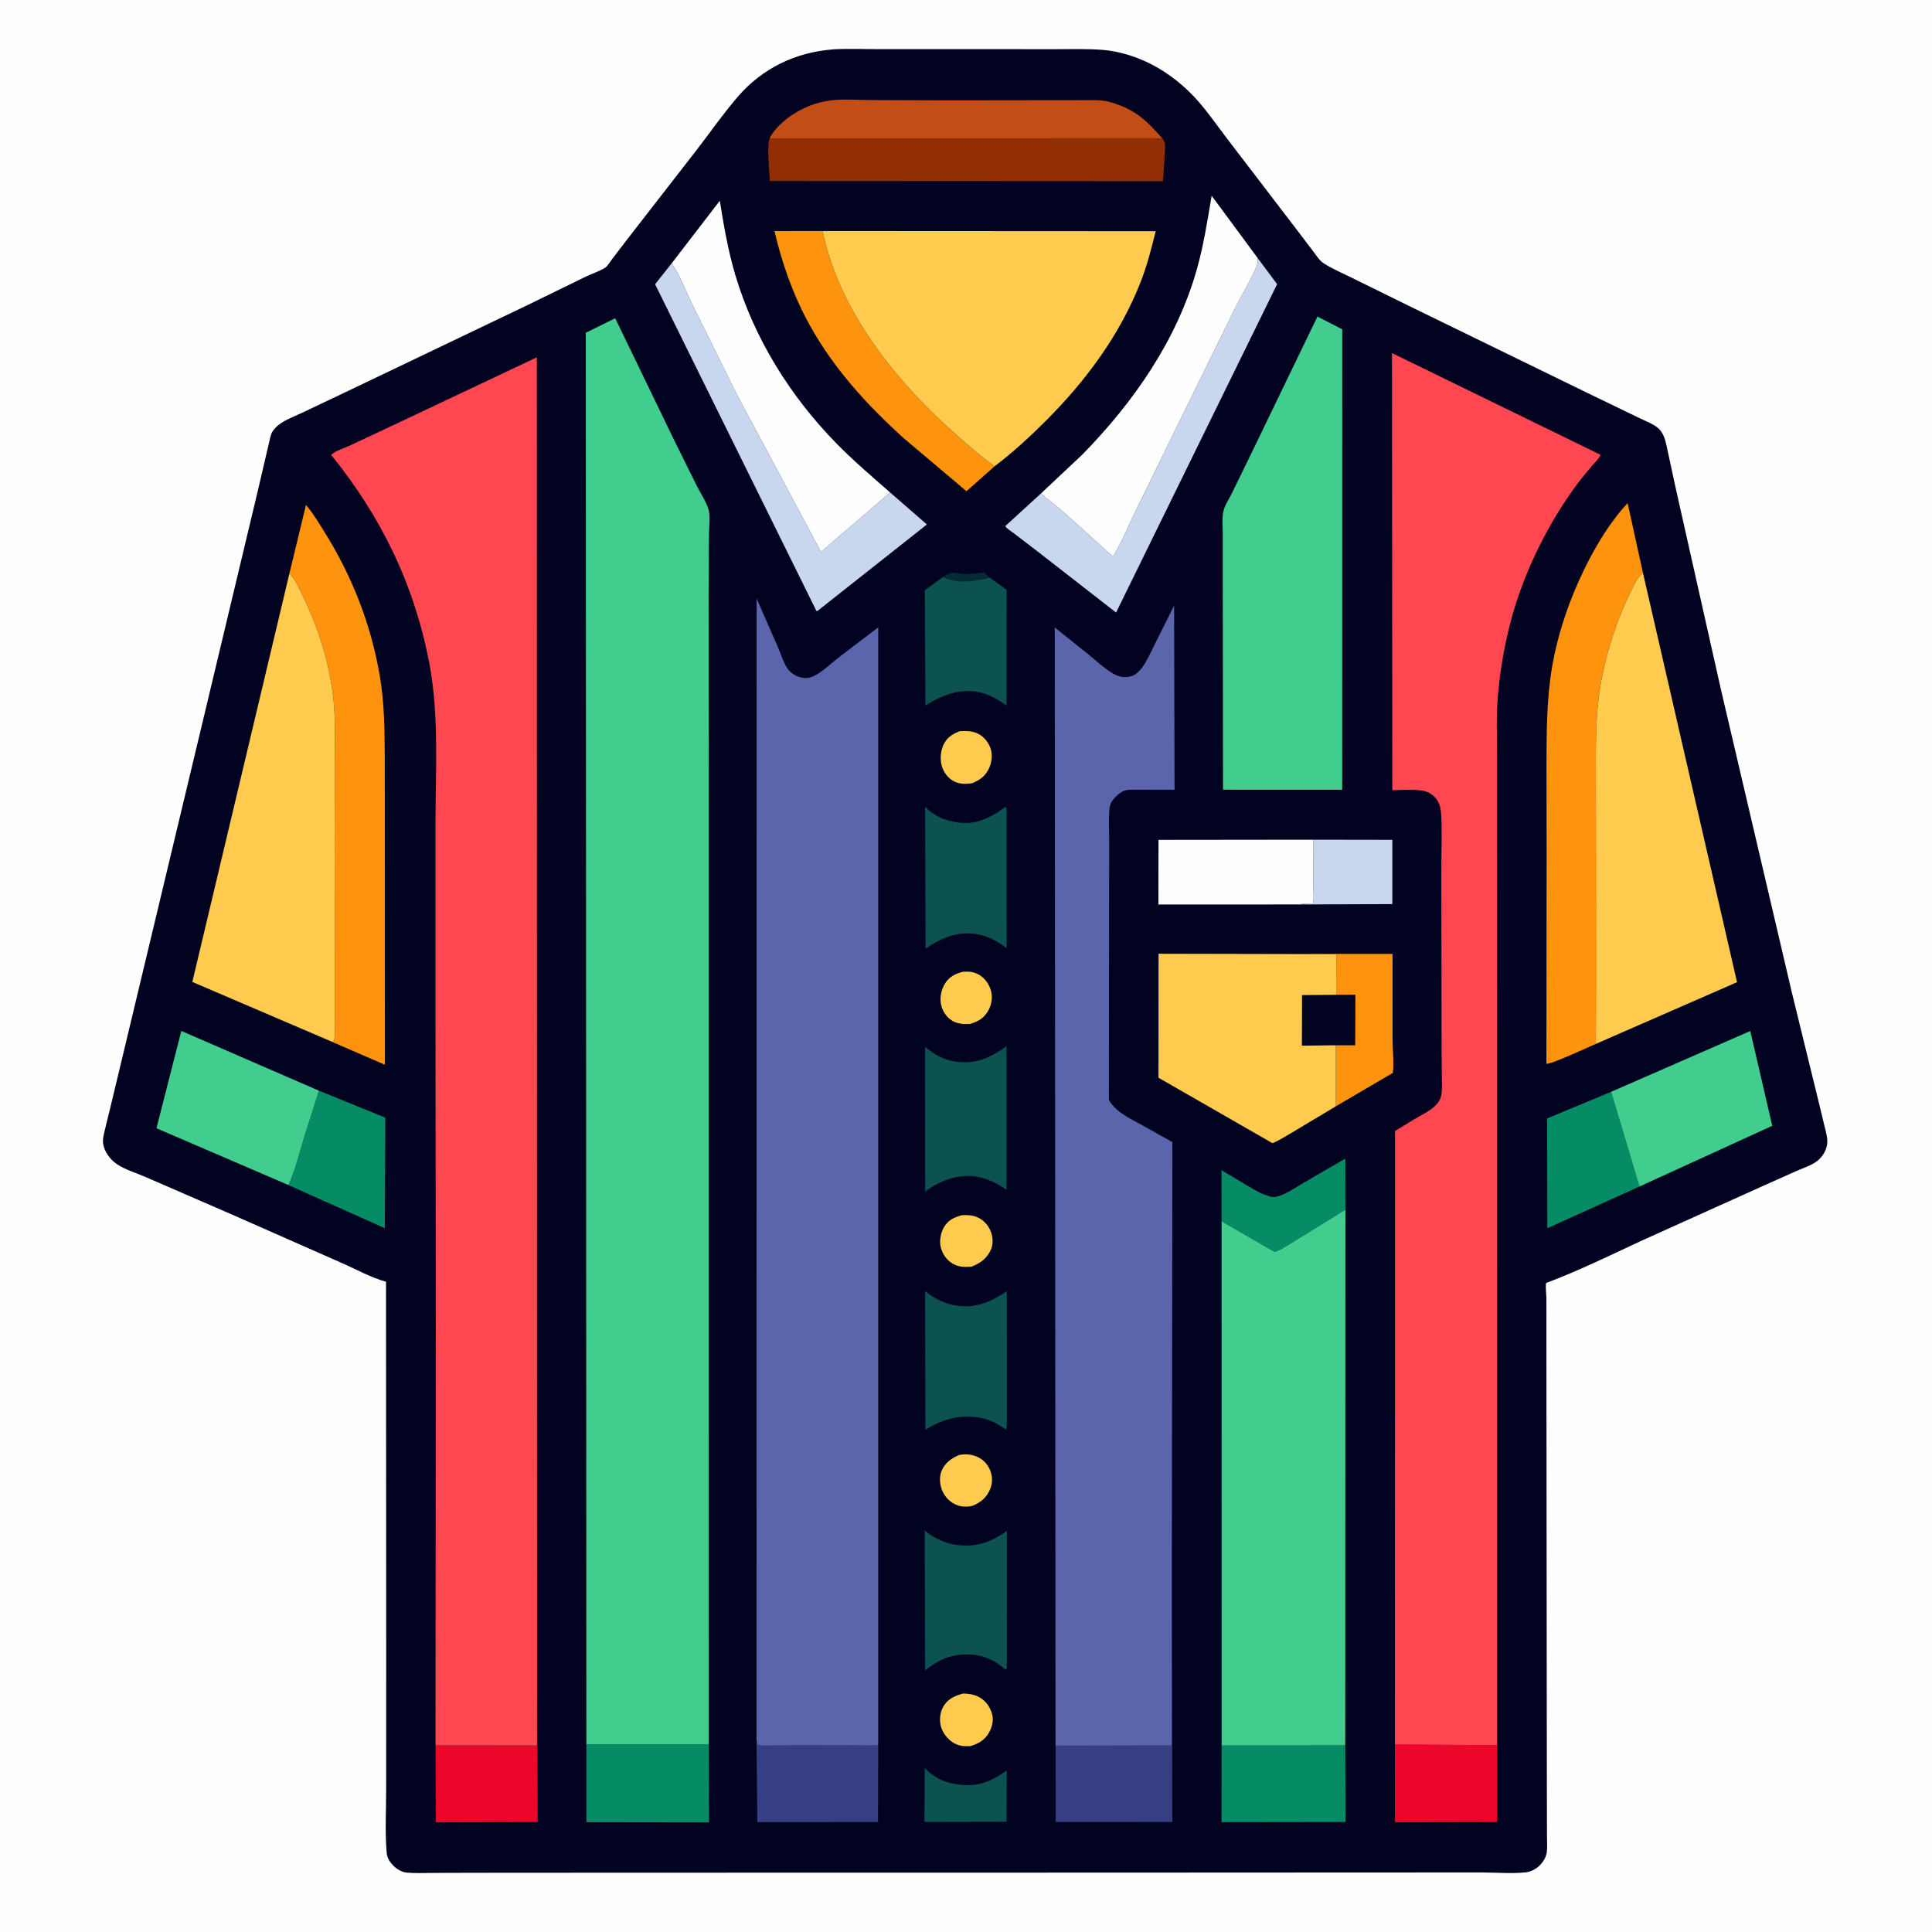 <svg version="1.1" xmlns="http://www.w3.org/2000/svg" style="display: block;" viewBox="0 0 2048 2048" width="1024" height="1024">
<path transform="translate(0,0)" fill="rgb(254,254,254)" d="M -0 -0 L 2048 0 L 2048 2048 L -0 2048 L -0 -0 z"/>
<path transform="translate(0,0)" fill="rgb(1,3,33)" d="M 882.517 52.405 L 883.626 52.287 C 899.808 51.357 916.465 52.142 932.7 52.124 L 1032.7 52.094 L 1118.25 52.15 C 1135.51 52.176 1153.09 51.504 1170.28 53.007 C 1181.93 54.025 1194.56 57.312 1205.47 61.454 C 1225.92 69.224 1243.86 81.305 1259.67 96.332 C 1275.51 111.389 1288.09 130.463 1301.39 147.756 L 1375.32 244.419 L 1392.94 267.632 C 1395.74 271.333 1398.85 276.256 1402.78 278.838 C 1411.91 284.836 1422.92 289.466 1432.74 294.335 L 1492.25 323.635 L 1683.55 416.933 L 1737.29 442.9 C 1743.89 446.182 1753.45 449.571 1758.67 454.736 C 1759.68 455.731 1760.57 456.945 1761.36 458.114 C 1765.34 463.961 1766.49 472.33 1768.03 479.11 L 1776.43 517.981 L 1824.43 731.668 L 1899.39 1051.88 L 1927.88 1168.1 L 1933.98 1193.4 C 1935.35 1199.04 1937.03 1204.5 1937.02 1210.36 C 1937.01 1218.42 1931.92 1226.74 1925.46 1231.34 C 1919.24 1235.78 1911.21 1238.26 1904.24 1241.34 L 1867.97 1257.53 L 1742.5 1314.12 C 1708.88 1329.62 1674.7 1346.57 1640.08 1359.6 C 1639.73 1359.73 1639.2 1359.65 1639.04 1359.98 C 1638.01 1362.06 1639.21 1372.92 1639.24 1375.72 L 1639.26 1435.09 L 1639.63 1810.28 L 1639.78 1914.69 L 1639.86 1946.73 C 1639.86 1952.08 1640.35 1957.9 1639.7 1963.16 C 1639.01 1968.84 1635.79 1973.8 1631.77 1977.77 C 1628.08 1981.4 1622.43 1984.24 1617.27 1984.77 C 1602.33 1986.32 1586.07 1984.93 1570.95 1984.88 L 1477.26 1984.9 L 1164.5 1985.05 L 664.699 1985.13 L 508 1985.23 L 459.665 1985.35 C 450.367 1985.38 440.727 1985.87 431.462 1985.09 C 426.087 1984.63 420.971 1981.61 417.187 1977.87 C 413.233 1973.95 410.396 1969.64 409.902 1964 C 407.969 1941.88 409.389 1918.36 409.35 1896.08 L 409.405 1756.38 L 409.2 1358.67 C 393.527 1354.52 377.38 1345.38 362.386 1338.85 L 247.357 1288.11 L 154.971 1247.97 C 144.865 1243.5 132.479 1239.97 123.5 1233.75 C 116.42 1228.86 110.188 1220.2 109.226 1211.49 C 108.747 1207.16 110.096 1202.38 111.047 1198.16 L 116.968 1174.01 L 130.57 1117.27 L 214.153 767.937 L 273.101 521.081 L 286.792 462.451 C 287.948 458.28 289.391 456.184 292.404 453.074 C 299.348 445.905 311.217 441.854 320.208 437.558 L 366.663 415.517 L 559.775 323.144 L 620.669 293.385 C 627.216 290.184 635.559 287.578 641.529 283.72 C 643.948 282.157 646.484 277.833 648.277 275.469 L 662.806 256.406 L 739.368 157.798 C 753.396 139.554 766.753 120.357 781.747 102.914 C 807.792 72.615 842.882 55.536 882.517 52.405 z"/>
<path transform="translate(0,0)" fill="rgb(2,43,51)" d="M 999.956 611.461 C 1001.93 610.192 1004.59 608.071 1006.86 607.513 C 1010.9 606.52 1017.68 608.336 1022 608.43 C 1028.8 608.578 1036.07 608.008 1042.76 606.769 L 1049.13 612.336 C 1034.13 616.09 1013.91 619.541 999.956 611.461 z"/>
<path transform="translate(0,0)" fill="rgb(254,203,79)" d="M 1020.77 1030.1 C 1026.4 1029.78 1030.85 1029.88 1036.02 1032.34 C 1042.86 1035.6 1047.52 1041.57 1049.98 1048.61 C 1052.44 1055.65 1051.54 1064.03 1048.04 1070.52 C 1043.37 1079.19 1037.35 1082.69 1028.25 1085.46 C 1022.35 1085.76 1016.12 1085.51 1010.76 1082.78 C 1004.58 1079.62 1000.09 1073.59 998.084 1067.01 C 995.723 1059.25 997.298 1050.14 1001.35 1043.2 C 1005.8 1035.57 1012.52 1032.21 1020.77 1030.1 z"/>
<path transform="translate(0,0)" fill="rgb(254,203,79)" d="M 1017.01 1542.21 C 1022.86 1541.38 1028.35 1541.41 1033.95 1543.48 C 1041.01 1546.08 1046.24 1550.93 1049.29 1557.84 C 1052.11 1564.2 1052.39 1571.71 1049.74 1578.18 C 1045.95 1587.44 1039.92 1592.45 1030.93 1596.21 C 1026.21 1597.42 1020.13 1597.47 1015.5 1595.85 C 1008.03 1593.24 1002.57 1588.11 999.161 1581 C 996.254 1574.93 995.419 1565.8 997.999 1559.5 C 1001.66 1550.56 1008.52 1545.84 1017.01 1542.21 z"/>
<path transform="translate(0,0)" fill="rgb(254,203,79)" d="M 1019.72 1288.17 C 1024.87 1287.84 1029.94 1288.04 1034.84 1289.85 C 1041.57 1292.33 1047.09 1297.94 1049.9 1304.5 C 1052.45 1310.47 1053.18 1318 1050.63 1324.09 C 1046.43 1334.09 1039.33 1338.85 1029.78 1342.8 C 1022.73 1343.16 1016.88 1343.32 1010.43 1339.8 C 1003.89 1336.24 999.496 1330.03 997.459 1322.97 C 995.469 1316.07 997.002 1307.25 1000.46 1301.16 C 1004.89 1293.34 1011.49 1290.34 1019.72 1288.17 z"/>
<path transform="translate(0,0)" fill="rgb(254,203,79)" d="M 1017.32 775.097 C 1023.41 774.883 1028.8 774.587 1034.61 776.809 C 1041.46 779.424 1046.49 784.991 1049.4 791.629 C 1052.33 798.3 1051.65 807.19 1048.74 813.748 C 1044.82 822.558 1039 826.826 1030.3 830.295 C 1024.31 831.122 1018.76 831.405 1013.05 829.057 C 1006.54 826.38 1001.88 820.979 999.217 814.572 C 996.188 807.273 996.666 797.232 999.879 790.027 C 1003.56 781.763 1009.35 778.294 1017.32 775.097 z"/>
<path transform="translate(0,0)" fill="rgb(254,203,79)" d="M 1020.68 1795.21 C 1026.31 1795.29 1031.91 1796 1037 1798.56 C 1044.62 1802.39 1049.44 1808.97 1051.69 1817.1 C 1053.46 1823.53 1051.7 1830.92 1048.44 1836.57 C 1043.84 1844.56 1037.26 1848.45 1028.65 1850.97 C 1023.61 1851.12 1019.15 1851.21 1014.4 1849.3 C 1006.96 1846.3 1000.89 1839.6 998.044 1832.13 C 995.588 1825.69 996.055 1816.62 999.18 1810.5 C 1003.96 1801.13 1011.25 1798 1020.68 1795.21 z"/>
<path transform="translate(0,0)" fill="rgb(12,82,80)" d="M 980.216 1874.06 C 988.734 1883.16 999.051 1888.69 1011.37 1890.97 C 1034.14 1895.17 1048.51 1889.85 1067.16 1876.86 L 1067.1 1913.78 L 1067.03 1931.14 L 979.975 1931.31 L 980.216 1874.06 z"/>
<path transform="translate(0,0)" fill="rgb(200,215,238)" d="M 1392.04 890.116 L 1475.94 890.254 L 1475.94 958.376 L 1378.43 958.754 C 1382.34 957.304 1387.6 957.778 1391.77 957.668 C 1393.18 952.245 1392.13 944.236 1392.12 938.419 L 1392.04 890.116 z"/>
<path transform="translate(0,0)" fill="rgb(6,140,101)" d="M 1294.93 1294.63 L 1294.86 1240.45 L 1321.72 1256.52 C 1328.03 1260.15 1334.62 1264.44 1341.55 1266.75 L 1343 1267.21 L 1346.35 1268.32 C 1348.4 1268.91 1350.15 1269.2 1352.26 1268.76 C 1362.38 1266.61 1373.43 1258.81 1382.31 1253.58 L 1426.05 1228.22 L 1426.19 1282.28 L 1368.08 1318.2 C 1362.95 1321.11 1356.82 1325.62 1351.15 1327.08 L 1294.93 1294.63 z"/>
<path transform="translate(0,0)" fill="rgb(254,147,14)" d="M 1330.5 1011.23 L 1476.13 1011.14 L 1476.16 1101.55 C 1476.18 1113 1477.77 1126.06 1476.54 1137.3 L 1416.07 1172.72 L 1416.04 1108.02 L 1436.56 1108.01 L 1436.8 1054.44 L 1416.44 1054.57 L 1416.5 1011.64 L 1330.5 1011.23 z"/>
<path transform="translate(0,0)" fill="rgb(235,6,42)" d="M 569.337 1791.61 L 569.955 1931.39 L 461.974 1931.73 L 461.681 1850.19 L 569.26 1850.24 L 569.337 1791.61 z"/>
<path transform="translate(0,0)" fill="rgb(235,6,42)" d="M 1478.64 1849.31 L 1587.06 1849.95 L 1587.05 1931.45 L 1478.69 1931.66 L 1478.64 1849.31 z"/>
<path transform="translate(0,0)" fill="rgb(6,140,101)" d="M 1707.85 1157.37 L 1737.85 1257.79 L 1640.23 1301.96 L 1640 1185.62 L 1707.85 1157.37 z"/>
<path transform="translate(0,0)" fill="rgb(6,140,101)" d="M 338.096 1156.18 L 408.446 1184.77 L 407.93 1301.92 L 305.799 1256.23 C 312.766 1240.63 317.148 1223.36 321.94 1207 L 338.096 1156.18 z"/>
<path transform="translate(0,0)" fill="rgb(54,63,132)" d="M 1242.16 1670.67 L 1242.69 1931.38 L 1119.05 1931.36 L 1118.91 1850.77 C 1122.31 1850.11 1126.41 1850.55 1129.89 1850.53 L 1154.06 1850.49 L 1242.18 1850.29 L 1242.16 1670.67 z"/>
<path transform="translate(0,0)" fill="rgb(54,63,132)" d="M 801.921 1844.54 L 803.244 1849.79 C 808.989 1850.97 815.61 1850.3 821.469 1850.29 L 853.229 1850.25 L 903.773 1850.14 C 912.619 1850.12 922.159 1850.85 930.933 1849.86 L 930.75 1931.46 L 802.813 1931.52 L 801.921 1844.54 z"/>
<path transform="translate(0,0)" fill="rgb(12,82,80)" d="M 999.956 611.461 C 1013.91 619.541 1034.13 616.09 1049.13 612.336 L 1067.11 625.286 L 1067.02 747.947 C 1058.05 741.341 1048.59 736.184 1037.62 733.7 C 1017.85 729.224 997.361 737.43 981.035 747.842 L 980.298 625.655 L 999.956 611.461 z"/>
<path transform="translate(0,0)" fill="rgb(6,140,101)" d="M 1294.98 1850.31 L 1426.03 1850.18 L 1426.37 1931.36 L 1294.88 1931.55 L 1294.98 1850.31 z"/>
<path transform="translate(0,0)" fill="rgb(6,140,101)" d="M 621.586 1849.08 L 751.205 1849.1 L 751.595 1931.82 L 621.66 1931.64 L 621.586 1849.08 z"/>
<path transform="translate(0,0)" fill="rgb(12,82,80)" d="M 980.24 1622.26 C 988.892 1629.69 999.75 1635.21 1011.04 1637.18 C 1033.03 1641.01 1049.48 1635.47 1067.31 1622.93 L 1067.27 1768.95 L 1065.32 1769.5 C 1056.98 1761.42 1044.36 1755.33 1032.71 1754.24 C 1011.62 1752.26 996.873 1757.56 980.649 1770.79 L 980.24 1622.26 z"/>
<path transform="translate(0,0)" fill="rgb(12,82,80)" d="M 980.665 1368.59 C 990.143 1376.48 1001.78 1382.35 1014.1 1384.02 L 1015.5 1384.2 C 1034.98 1386.87 1051.61 1379.55 1067.27 1368.67 L 1067.28 1511.5 L 1066.78 1514.78 L 1065.28 1514.7 C 1057.9 1509.46 1049.92 1505.19 1041 1503.27 C 1019.43 1498.63 999.224 1504.06 980.966 1515.69 L 980.665 1368.59 z"/>
<path transform="translate(0,0)" fill="rgb(12,82,80)" d="M 1065.13 855.5 L 1067 856.047 L 1067.12 1005.26 C 1058.15 998.077 1048.4 992.689 1036.98 990.5 C 1015.86 986.45 998.333 993.944 981.152 1005.59 L 980.681 855.308 C 985.191 859.763 990.084 863.615 995.847 866.309 C 1008.61 872.276 1026.18 874.566 1039.72 869.703 C 1049.48 866.197 1057.17 862.127 1065.13 855.5 z"/>
<path transform="translate(0,0)" fill="rgb(254,254,254)" d="M 1378.43 958.754 L 1227.96 958.801 L 1228.05 890.296 L 1392.04 890.116 L 1392.12 938.419 C 1392.13 944.236 1393.18 952.245 1391.77 957.668 C 1387.6 957.778 1382.34 957.304 1378.43 958.754 z"/>
<path transform="translate(0,0)" fill="rgb(12,82,80)" d="M 1066.99 1109.02 L 1067.02 1261.27 C 1059.19 1255.89 1051.53 1251.57 1042.32 1248.96 L 1040.63 1248.5 L 1035.79 1247.35 C 1015.89 1244.08 996.375 1251.33 980.711 1263.18 L 980.644 1109.71 C 990.568 1117.97 1000.53 1123.58 1013.58 1125.46 C 1034.4 1128.44 1050.53 1120.87 1066.99 1109.02 z"/>
<path transform="translate(0,0)" fill="rgb(254,147,14)" d="M 1054.37 494.234 L 1024.51 520.716 L 958.112 464.618 C 919.14 429.421 883.845 390.757 858.273 344.579 C 841.236 313.814 828.867 279.157 820.978 244.937 L 872.035 244.869 C 889.588 331.203 952.246 407.387 1017.12 463.822 C 1029.27 474.386 1041.14 485.013 1054.37 494.234 z"/>
<path transform="translate(0,0)" fill="rgb(195,77,22)" d="M 815.976 146.653 C 816.401 145.457 816.924 144.413 817.611 143.342 C 828.817 125.866 851.982 112.107 872.152 107.901 L 874.15 107.5 C 889.562 104.253 907.691 106.011 923.453 106.081 L 1003.54 106.358 L 1107.16 106.226 L 1162.26 106.176 C 1167.39 106.399 1172.35 106.967 1177.3 108.373 C 1202.14 115.434 1215.32 127.3 1232.02 146.593 L 815.976 146.653 z"/>
<path transform="translate(0,0)" fill="rgb(64,205,142)" d="M 1707.85 1157.37 L 1855.38 1092.91 L 1878.67 1193.41 L 1737.85 1257.79 L 1707.85 1157.37 z"/>
<path transform="translate(0,0)" fill="rgb(64,205,142)" d="M 305.799 1256.23 L 165.851 1196 L 192.198 1092.82 L 338.096 1156.18 L 321.94 1207 C 317.148 1223.36 312.766 1240.63 305.799 1256.23 z"/>
<path transform="translate(0,0)" fill="rgb(200,215,238)" d="M 712.003 279.137 C 720.918 291.823 726.195 307.121 733.06 321 L 780.283 416.643 L 870.264 585.079 L 943.567 522.03 L 982.562 555.964 L 866.346 647.79 L 865.391 647.54 L 694.422 301.303 L 712.003 279.137 z"/>
<path transform="translate(0,0)" fill="rgb(200,215,238)" d="M 1332.95 273.237 L 1353.79 301.237 L 1183.1 649.315 L 1100.16 584.78 L 1074.29 564.967 C 1072.21 563.372 1066.54 559.922 1065.59 557.725 L 1103.88 522.717 C 1105.71 525.965 1110.38 528.874 1113.39 531.176 L 1128.62 543.866 L 1179.78 590.036 C 1188.35 576.217 1194.71 560.52 1201.76 545.872 L 1239.56 468.516 L 1308.1 329 C 1315.75 313.284 1325.51 297.756 1332.27 281.777 C 1333.44 279.004 1333.23 276.163 1332.95 273.237 z"/>
<path transform="translate(0,0)" fill="rgb(145,46,3)" d="M 1232.02 146.593 C 1236.18 150.96 1234.9 157.061 1234.76 162.668 L 1232.83 192.085 L 816.084 191.861 C 815.716 183.587 812.536 152.996 815.976 146.653 L 1232.02 146.593 z"/>
<path transform="translate(0,0)" fill="rgb(254,254,254)" d="M 712.003 279.137 L 763.039 212.798 C 767.268 239.432 771.78 265.737 779.5 291.622 C 799.512 358.723 837.363 419.571 886.153 469.535 C 904.346 488.166 923.996 504.917 943.567 522.03 L 870.264 585.079 L 780.283 416.643 L 733.06 321 C 726.195 307.121 720.918 291.823 712.003 279.137 z"/>
<path transform="translate(0,0)" fill="rgb(254,254,254)" d="M 1103.88 522.717 L 1147.64 481.572 C 1201.84 426.006 1247.4 360.847 1268.73 285.412 C 1275.92 259.955 1279.98 233.556 1284.4 207.511 L 1332.95 273.237 C 1333.23 276.163 1333.44 279.004 1332.27 281.777 C 1325.51 297.756 1315.75 313.284 1308.1 329 L 1239.56 468.516 L 1201.76 545.872 C 1194.71 560.52 1188.35 576.217 1179.78 590.036 L 1128.62 543.866 L 1113.39 531.176 C 1110.38 528.874 1105.71 525.965 1103.88 522.717 z"/>
<path transform="translate(0,0)" fill="rgb(254,147,14)" d="M 306.807 607.804 L 324.36 535.261 C 332.096 544.341 338.162 554.647 344.46 564.742 C 373.453 611.214 393.297 662.167 402.555 716.23 C 407.483 745.004 407.718 773.255 407.856 802.335 L 407.935 883.071 L 408.034 1128.68 L 354.485 1105.49 C 354.059 1105.3 353.425 1105.3 353.222 1104.88 C 354.464 1102.1 354.808 1099.51 354.924 1096.5 L 354.974 1030.3 L 354.683 893.172 L 354.941 803.241 C 354.999 781.283 355.759 759.268 353.007 737.438 C 348.271 699.867 337.237 664.683 320.485 630.776 C 316.499 622.71 313.092 614.381 306.807 607.804 z"/>
<path transform="translate(0,0)" fill="rgb(254,147,14)" d="M 1691.69 1106.56 C 1683.69 1109.98 1644.67 1128.24 1639.29 1127.64 L 1639.48 909.001 L 1639.38 812.276 C 1639.41 776.955 1639.36 741.484 1645.36 706.552 C 1651.5 670.808 1663.83 635.195 1679.78 602.654 C 1691.6 578.534 1706.91 553.036 1725.35 533.326 L 1741.7 607.699 C 1735.29 611.988 1732.18 620.288 1728.82 627 C 1714.48 655.648 1704.2 687.416 1698 718.812 C 1690.68 755.835 1691.7 792.357 1691.7 829.85 L 1691.81 936.686 L 1691.86 1042.57 L 1691.69 1106.56 z"/>
<path transform="translate(0,0)" fill="rgb(254,203,79)" d="M 1416.07 1172.72 L 1374.91 1197.36 C 1366.51 1202.29 1357.84 1207.91 1348.96 1211.88 L 1228.06 1142.45 L 1228.12 1011.02 L 1330.5 1011.23 L 1416.5 1011.64 L 1416.44 1054.57 L 1436.8 1054.44 L 1436.56 1108.01 L 1416.04 1108.02 L 1416.07 1172.72 z"/>
<path transform="translate(0,0)" fill="rgb(1,3,33)" d="M 1416.44 1054.57 L 1436.8 1054.44 L 1436.56 1108.01 L 1416.04 1108.02 L 1380.06 1108.47 L 1380.23 1054.83 L 1416.44 1054.57 z"/>
<path transform="translate(0,0)" fill="rgb(254,203,79)" d="M 306.807 607.804 C 313.092 614.381 316.499 622.71 320.485 630.776 C 337.237 664.683 348.271 699.867 353.007 737.438 C 355.759 759.268 354.999 781.283 354.941 803.241 L 354.683 893.172 L 354.974 1030.3 L 354.924 1096.5 C 354.808 1099.51 354.464 1102.1 353.222 1104.88 L 203.877 1040.89 L 306.807 607.804 z"/>
<path transform="translate(0,0)" fill="rgb(254,203,79)" d="M 1691.69 1106.56 L 1691.86 1042.57 L 1691.81 936.686 L 1691.7 829.85 C 1691.7 792.357 1690.68 755.835 1698 718.812 C 1704.2 687.416 1714.48 655.648 1728.82 627 C 1732.18 620.288 1735.29 611.988 1741.7 607.699 L 1841.33 1041.17 L 1691.69 1106.56 z"/>
<path transform="translate(0,0)" fill="rgb(64,205,142)" d="M 1396.56 335.558 L 1421.66 348.47 L 1422.83 348.94 L 1422.79 837.191 L 1322.2 837.174 L 1296.46 837.109 L 1296.19 617.334 L 1296.2 565.872 C 1296.21 558.027 1295.07 547.965 1297.27 540.368 C 1298.86 534.901 1302.66 529.295 1305.19 524.171 L 1324.87 483.885 L 1396.56 335.558 z"/>
<path transform="translate(0,0)" fill="rgb(254,203,79)" d="M 872.035 244.869 L 1225.07 245.061 C 1220.49 263.761 1215.81 282.115 1208.69 300.047 C 1186.62 355.63 1151.36 403.2 1109.43 445.283 C 1092.34 462.432 1073.71 479.624 1054.37 494.234 C 1041.14 485.013 1029.27 474.386 1017.12 463.822 C 952.246 407.387 889.588 331.203 872.035 244.869 z"/>
<path transform="translate(0,0)" fill="rgb(64,205,142)" d="M 1426.19 1282.28 L 1426.03 1850.18 L 1294.98 1850.31 L 1294.93 1294.63 L 1351.15 1327.08 C 1356.82 1325.62 1362.95 1321.11 1368.08 1318.2 L 1426.19 1282.28 z"/>
<path transform="translate(0,0)" fill="rgb(91,101,172)" d="M 1118.91 1850.77 L 1118.09 665.138 L 1153.64 693.6 C 1162.01 700.341 1170.63 708.634 1179.88 714 C 1186.18 717.652 1192.41 718.889 1199.5 716.691 C 1203.96 715.309 1207.84 711.519 1210.56 707.853 C 1215.96 700.549 1219.84 691.411 1223.92 683.312 L 1244.61 641.859 L 1245.06 837.179 L 1198.91 837.098 C 1191.15 837.156 1186.95 840.069 1181.67 845.677 C 1178.58 848.96 1176.76 852.187 1176.21 856.688 C 1174.88 867.727 1175.81 879.993 1175.77 891.159 L 1175.66 961.881 L 1175.43 1166.08 C 1183.45 1179.46 1197.73 1185.48 1210.83 1192.77 L 1242.79 1210.71 L 1242.16 1670.67 L 1242.18 1850.29 L 1154.06 1850.49 L 1129.89 1850.53 C 1126.41 1850.55 1122.31 1850.11 1118.91 1850.77 z"/>
<path transform="translate(0,0)" fill="rgb(91,101,172)" d="M 801.921 1844.54 L 802.046 634.393 L 824.373 685.463 C 827.599 692.895 830.285 701.949 834.755 708.64 C 837.095 712.142 840.834 715.008 844.705 716.621 C 850.468 719.023 855.645 719.695 861.497 717.167 C 870.731 713.177 880.259 703.858 888.219 697.582 L 930.969 665.006 L 930.933 1849.86 C 922.159 1850.85 912.619 1850.12 903.773 1850.14 L 853.229 1850.25 L 821.469 1850.29 C 815.61 1850.3 808.989 1850.97 803.244 1849.79 L 801.921 1844.54 z"/>
<path transform="translate(0,0)" fill="rgb(254,71,81)" d="M 1478.64 1849.31 L 1478.79 1198.9 L 1500 1185.93 C 1509.63 1180.39 1524.63 1173.83 1527.55 1162.09 C 1528.97 1156.4 1528.51 1149.63 1528.46 1143.77 L 1528.16 1115.55 L 1528.03 1042.7 L 1527.85 921.247 C 1527.81 901.548 1528.94 881.057 1527.57 861.436 C 1527.2 856.1 1525.87 851.685 1522.8 847.274 C 1519.45 842.465 1513.45 838.869 1507.63 838.06 C 1497.47 836.645 1486.2 837.441 1475.91 837.652 L 1475.55 374.233 L 1696.62 482.103 C 1695.17 486.226 1690.1 490.778 1687.23 494.189 C 1680.32 502.432 1673.47 510.709 1667.25 519.5 C 1636.83 562.494 1612.88 612.869 1600.06 664 C 1593.34 690.803 1589.11 718.065 1587.26 745.632 C 1586.18 761.896 1586.95 778.652 1586.95 794.984 L 1586.96 885.709 L 1587.03 1096.94 L 1587.06 1849.95 L 1478.64 1849.31 z"/>
<path transform="translate(0,0)" fill="rgb(254,71,81)" d="M 461.681 1850.19 L 461.949 1406.83 L 461.649 1077.25 L 461.633 872.108 C 461.711 816.485 465.505 758.504 455.191 703.719 C 439.516 620.453 404.17 547.72 350.967 482.172 C 355.495 477.921 364.965 475.07 370.866 472.289 L 430.037 444.495 L 569.078 378.755 L 569.337 1791.61 L 569.26 1850.24 L 461.681 1850.19 z"/>
<path transform="translate(0,0)" fill="rgb(64,205,142)" d="M 621.586 1849.08 L 620.978 352.743 L 652.153 337.359 L 715.476 468.282 L 738.849 515.423 C 742.768 523.16 749.827 533.66 751.531 541.924 C 752.928 548.697 751.604 558.268 751.554 565.261 L 751.153 627.433 L 751.236 869.318 L 751.205 1849.1 L 621.586 1849.08 z"/>
</svg>